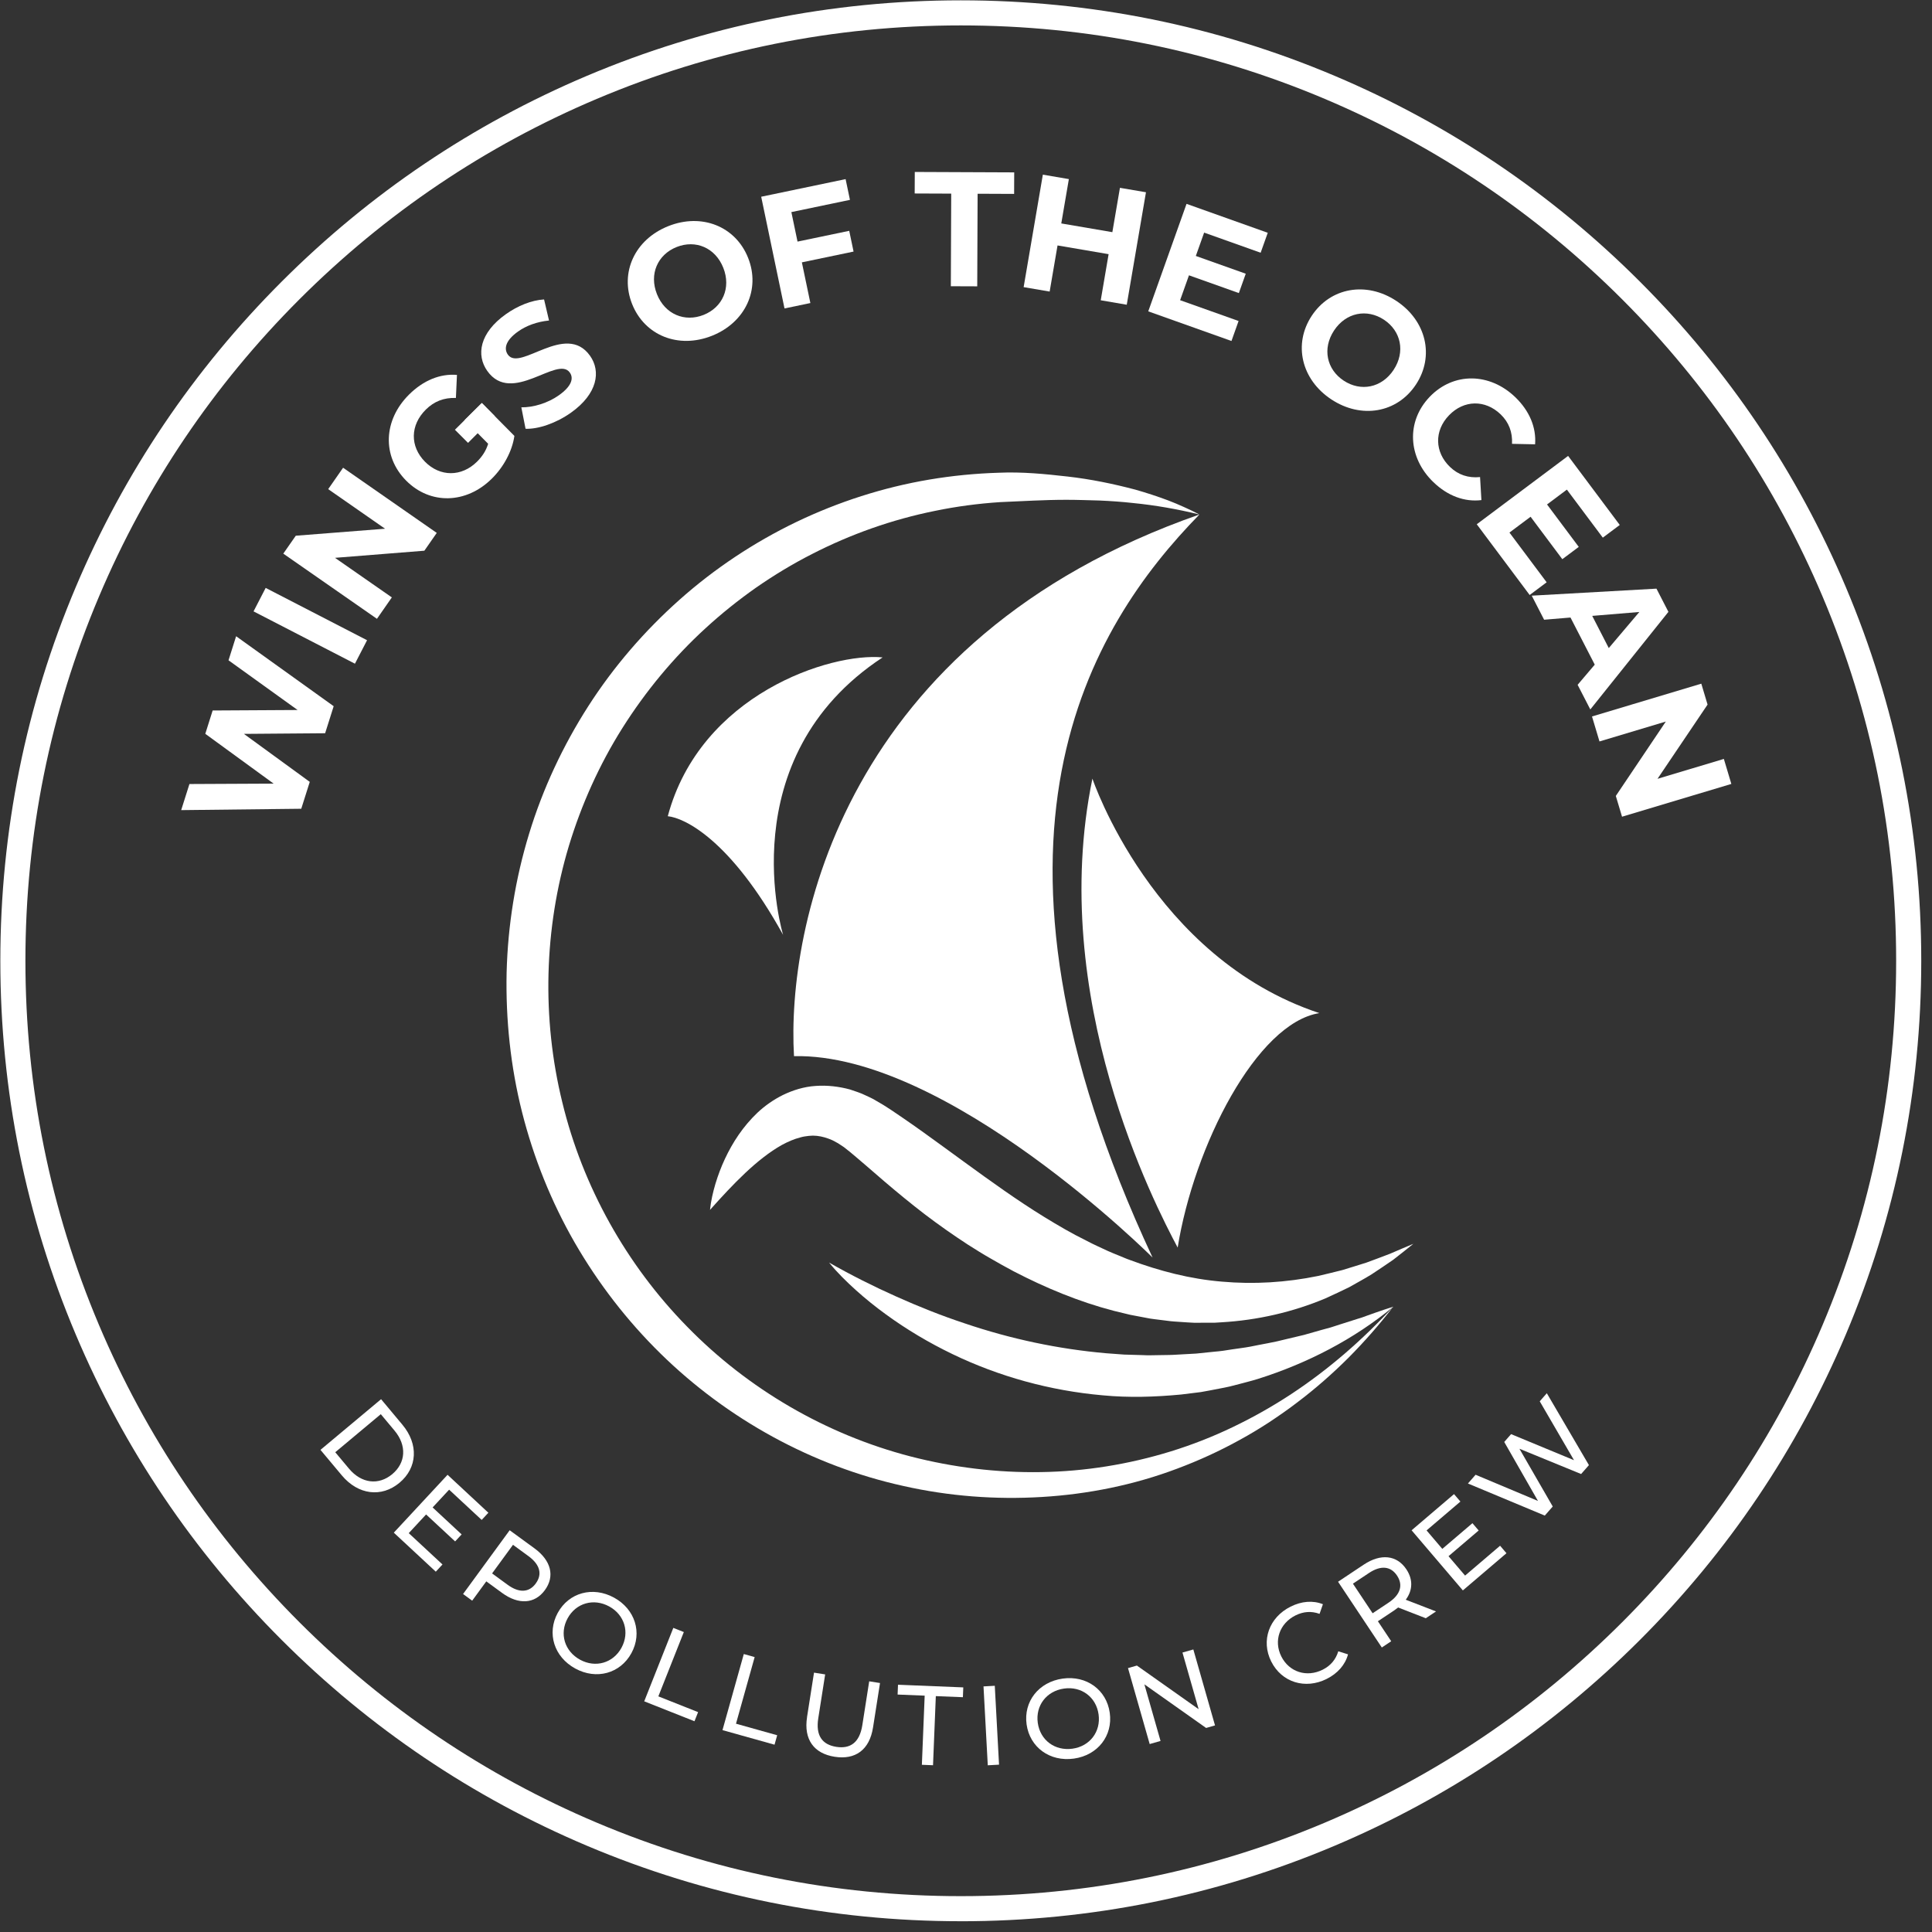 <svg width="174" height="174" viewBox="0 0 174 174" fill="none" xmlns="http://www.w3.org/2000/svg">
<rect x="0" y="0" width="174" height="174" fill="#333333" stroke="none"/>
<g clip-path="url(#clip0_40_89)">
<path d="M86.53 173.03C74.854 173.03 63.524 170.742 52.859 166.231C42.558 161.874 33.308 155.638 25.364 147.694C17.42 139.75 11.184 130.5 6.827 120.199C2.318 109.534 0.03 98.206 0.03 86.53C0.03 74.854 2.318 63.524 6.829 52.861C11.186 42.56 17.422 33.31 25.366 25.366C33.31 17.422 42.56 11.186 52.861 6.829C63.526 2.318 74.854 0.03 86.53 0.03C98.206 0.03 109.536 2.318 120.201 6.829C130.502 11.186 139.752 17.422 147.696 25.366C155.64 33.31 161.876 42.56 166.233 52.861C170.744 63.526 173.032 74.854 173.032 86.53C173.032 98.206 170.744 109.536 166.233 120.201C161.876 130.502 155.64 139.752 147.696 147.696C139.752 155.64 130.502 161.876 120.201 166.233C109.536 170.744 98.208 173.032 86.53 173.032V173.03ZM86.53 2.289C75.158 2.289 64.124 4.517 53.741 8.909C43.71 13.152 34.701 19.226 26.962 26.962C19.226 34.699 13.15 43.71 8.909 53.741C4.517 64.127 2.289 75.158 2.289 86.53C2.289 97.903 4.517 108.936 8.909 119.319C13.152 129.35 19.226 138.359 26.962 146.098C34.699 153.834 43.708 159.91 53.741 164.151C64.127 168.544 75.158 170.771 86.53 170.771C97.903 170.771 108.936 168.544 119.319 164.151C129.35 159.908 138.359 153.834 146.098 146.098C153.834 138.361 159.91 129.35 164.151 119.319C168.544 108.933 170.771 97.903 170.771 86.53C170.771 75.158 168.544 64.124 164.151 53.741C159.908 43.71 153.834 34.701 146.098 26.962C138.361 19.226 129.35 13.15 119.319 8.909C108.933 4.517 97.903 2.289 86.53 2.289Z" fill="white"/>
<path d="M63.944 108.971C64.026 108.172 64.205 107.389 64.432 106.621C64.665 105.853 64.948 105.094 65.294 104.358C65.988 102.882 66.91 101.46 68.211 100.219C68.868 99.603 69.635 99.052 70.517 98.615C71.399 98.188 72.403 97.869 73.457 97.802C74.506 97.724 75.564 97.853 76.553 98.121C77.021 98.284 77.521 98.431 77.95 98.65C78.171 98.753 78.398 98.853 78.611 98.965L79.227 99.322L79.535 99.503C79.633 99.563 79.707 99.612 79.796 99.668L80.302 99.996C80.64 100.217 80.957 100.438 81.282 100.661C81.925 101.103 82.559 101.543 83.177 101.989C84.416 102.878 85.626 103.764 86.829 104.641C89.231 106.389 91.604 108.101 94.072 109.619C95.304 110.373 96.552 111.105 97.84 111.735C98.474 112.076 99.128 112.36 99.778 112.666C100.101 112.817 100.436 112.94 100.764 113.078C101.097 113.208 101.422 113.362 101.757 113.476C104.425 114.469 107.199 115.194 110.054 115.427C112.904 115.681 115.826 115.509 118.726 114.913C119.444 114.746 120.168 114.569 120.893 114.386C121.605 114.163 122.326 113.951 123.045 113.719C123.75 113.453 124.467 113.201 125.176 112.92C125.877 112.623 126.576 112.313 127.292 112.02C126.699 112.507 126.087 112.976 125.475 113.458C124.844 113.904 124.192 114.324 123.542 114.761C122.88 115.174 122.19 115.538 121.505 115.931C120.801 116.279 120.083 116.607 119.362 116.94C116.438 118.165 113.255 118.904 110.005 119.089C109.802 119.103 109.599 119.118 109.396 119.127H108.786L107.563 119.132C107.157 119.118 106.75 119.083 106.342 119.058C105.936 119.029 105.525 119.011 105.121 118.951L103.905 118.799C103.699 118.777 103.501 118.741 103.3 118.701L102.097 118.473L101.795 118.415L101.498 118.344L100.311 118.056C97.155 117.235 94.146 115.978 91.298 114.5C90.595 114.119 89.887 113.739 89.202 113.333C88.503 112.94 87.838 112.511 87.164 112.09C85.836 111.224 84.543 110.317 83.298 109.369C82.057 108.418 80.858 107.431 79.695 106.44L77.979 104.958C77.698 104.719 77.414 104.472 77.137 104.239L76.722 103.889C76.655 103.833 76.579 103.766 76.519 103.719L76.35 103.588L76.008 103.315C75.894 103.233 75.778 103.166 75.662 103.088C75.432 102.916 75.2 102.831 74.97 102.693C74.508 102.489 74.048 102.349 73.57 102.297C73.452 102.293 73.332 102.286 73.209 102.277C73.086 102.286 72.963 102.297 72.838 102.3C72.588 102.329 72.327 102.362 72.064 102.443C71.533 102.576 70.979 102.815 70.417 103.117C69.301 103.744 68.184 104.637 67.113 105.646C66.04 106.659 65.002 107.779 63.941 108.969L63.944 108.971Z" fill="white"/>
<path d="M74.671 113.712C76.664 114.848 78.673 115.855 80.713 116.766C82.749 117.679 84.805 118.498 86.892 119.188C91.052 120.598 95.322 121.5 99.626 121.877L101.242 121.996L102.86 122.043C103.4 122.078 103.94 122.049 104.48 122.045C105.021 122.038 105.563 122.036 106.103 121.996L107.726 121.906C108.264 121.844 108.804 121.79 109.346 121.739C109.616 121.71 109.889 121.694 110.159 121.652L110.967 121.527C111.505 121.444 112.052 121.384 112.587 121.284C113.657 121.058 114.748 120.897 115.815 120.612L117.431 120.228L119.036 119.772L119.846 119.551C120.116 119.473 120.375 119.375 120.645 119.293C121.179 119.123 121.712 118.947 122.255 118.781L122.661 118.656L123.058 118.511L123.859 118.226C124.397 118.04 124.938 117.853 125.491 117.681C121.949 120.607 117.761 122.777 113.293 124.188C112.735 124.364 112.163 124.498 111.596 124.654L110.741 124.873C110.456 124.944 110.166 124.989 109.878 125.049C109.3 125.161 108.721 125.277 108.141 125.375L106.384 125.592C104.039 125.815 101.661 125.893 99.306 125.665C94.597 125.25 89.976 123.98 85.769 121.947C83.664 120.933 81.655 119.739 79.782 118.373C78.845 117.694 77.943 116.967 77.084 116.194C76.227 115.422 75.401 114.612 74.675 113.717L74.671 113.712Z" fill="white"/>
<path d="M108.021 46.335C106.032 45.85 104.041 45.5 102.039 45.303C101.041 45.19 100.039 45.123 99.039 45.078C98.539 45.058 98.039 45.047 97.536 45.036C97.036 45.018 96.537 45.018 96.037 45.013C94.039 45.013 92.028 45.141 90.068 45.223C88.099 45.352 86.142 45.611 84.215 46.009C80.358 46.785 76.624 48.107 73.138 49.895C71.39 50.783 69.713 51.801 68.104 52.915C66.504 54.04 64.972 55.265 63.533 56.587C60.649 59.227 58.142 62.265 56.058 65.562C53.977 68.865 52.368 72.45 51.236 76.178C48.991 83.635 48.783 91.711 50.643 99.28C52.475 106.855 56.417 113.913 61.899 119.496C67.365 125.096 74.385 129.194 82.014 131.172C85.827 132.156 89.787 132.647 93.749 132.58C97.71 132.522 101.666 131.882 105.474 130.707C107.375 130.116 109.241 129.388 111.045 128.518C112.851 127.652 114.603 126.665 116.284 125.558C119.647 123.344 122.723 120.668 125.48 117.677C124.239 119.29 122.893 120.826 121.451 122.277C120.005 123.721 118.46 125.076 116.819 126.315C116.005 126.942 115.157 127.525 114.299 128.096C113.436 128.656 112.554 129.192 111.645 129.685C109.84 130.685 107.951 131.547 106.007 132.274C102.123 133.739 97.994 134.573 93.831 134.821C89.671 135.073 85.461 134.754 81.369 133.832C73.173 132.027 65.508 127.815 59.488 121.904C56.477 118.949 53.872 115.574 51.759 111.911C49.651 108.244 48.06 104.28 47.02 100.175C45.982 96.068 45.538 91.818 45.627 87.59C45.736 83.361 46.413 79.137 47.652 75.088C48.886 71.037 50.698 67.167 52.98 63.604C55.263 60.042 58.053 56.814 61.207 54.008C64.361 51.201 67.912 48.848 71.704 47.018C75.501 45.196 79.546 43.893 83.686 43.194C85.755 42.844 87.847 42.641 89.938 42.576C92.041 42.482 94.099 42.685 96.159 42.919C98.219 43.152 100.26 43.571 102.26 44.1C103.255 44.384 104.239 44.705 105.204 45.067C105.686 45.252 106.161 45.449 106.628 45.663C107.099 45.866 107.558 46.098 108.014 46.332L108.021 46.335Z" fill="white"/>
<path d="M70.53 84.202C70.53 84.202 65.638 68.316 79.49 59.207C74.823 58.756 63.078 62.52 60.142 73.51C61.647 73.66 65.79 75.617 70.53 84.2V84.202Z" fill="white"/>
<path d="M103.806 113.261C103.806 113.261 85.363 94.818 71.51 95.119C70.832 83.602 75.876 57.553 108.023 46.337C98.161 56.424 86.191 75.546 103.806 113.264V113.261Z" fill="white"/>
<path d="M98.385 70.124C98.385 70.124 103.804 86.273 118.824 91.242C113.177 92.146 107.532 103.213 106.063 112.36C104.03 108.521 94.318 89.887 98.385 70.126V70.124Z" fill="white"/>
<path d="M21.266 57.301L30.052 63.602L29.282 66.037L21.967 66.095L27.898 70.417L27.132 72.838L16.318 72.961L17.061 70.611L24.645 70.575L18.489 66.089L19.152 63.988L26.802 63.944L20.581 59.468L21.266 57.299V57.301Z" fill="white"/>
<path d="M22.835 55.062L23.927 52.948L33.058 57.66L31.967 59.774L22.835 55.062Z" fill="white"/>
<path d="M30.9 42.125L39.335 47.995L38.219 49.598L30.17 50.239L35.29 53.803L33.949 55.732L25.514 49.861L26.639 48.248L34.679 47.618L29.558 44.053L30.9 42.125Z" fill="white"/>
<path d="M41.85 37.826L43.395 36.297L46.328 39.259C46.125 40.658 45.339 42.078 44.294 43.109C42 45.382 38.75 45.48 36.572 43.279C34.393 41.078 34.522 37.83 36.848 35.527C38.132 34.257 39.63 33.641 41.154 33.764L41.06 35.839C39.971 35.804 39.096 36.152 38.355 36.884C36.935 38.288 36.906 40.199 38.279 41.587C39.632 42.953 41.562 42.964 42.96 41.58C43.419 41.125 43.763 40.618 43.964 39.967L41.846 37.828L41.85 37.826Z" fill="white"/>
<path d="M47.332 38.614L46.953 36.685C48.024 36.699 49.332 36.31 50.339 35.596C51.489 34.779 51.683 34.065 51.317 33.551C50.203 31.982 46.096 36.52 43.886 33.409C42.875 31.985 43.183 29.982 45.565 28.293C46.618 27.545 47.873 27.032 49 26.969L49.446 28.866C48.355 28.976 47.399 29.331 46.656 29.857C45.507 30.674 45.37 31.418 45.743 31.944C46.839 33.489 50.955 28.965 53.138 32.04C54.133 33.44 53.821 35.462 51.428 37.163C50.1 38.107 48.48 38.663 47.328 38.616L47.332 38.614Z" fill="white"/>
<path d="M56.93 27.384C55.801 24.547 57.174 21.567 60.187 20.367C63.187 19.17 66.243 20.373 67.376 23.224C68.513 26.074 67.12 29.047 64.12 30.241C61.107 31.442 58.06 30.221 56.93 27.384ZM65.14 24.114C64.417 22.299 62.64 21.57 60.937 22.248C59.234 22.927 58.444 24.679 59.167 26.494C59.89 28.308 61.667 29.038 63.37 28.36C65.075 27.681 65.861 25.929 65.14 24.114Z" fill="white"/>
<path d="M71.272 19.101L71.827 21.759L76.483 20.788L76.874 22.657L72.218 23.628L72.984 27.293L70.655 27.779L68.555 17.719L76.157 16.132L76.548 18L71.274 19.101H71.272Z" fill="white"/>
<path d="M85.666 17.438L82.378 17.425L82.387 15.487L91.342 15.525L91.334 17.463L88.046 17.449L88.012 25.788L85.635 25.779L85.668 17.44L85.666 17.438Z" fill="white"/>
<path d="M103.208 17.315L101.478 27.445L99.135 27.043L99.844 22.891L95.244 22.105L94.534 26.259L92.191 25.86L93.921 15.73L96.264 16.13L95.581 20.123L100.181 20.909L100.864 16.916L103.208 17.315Z" fill="white"/>
<path d="M111.549 28.911L110.909 30.71L103.414 28.041L106.862 18.36L114.177 20.965L113.536 22.762L108.447 20.949L107.699 23.052L112.195 24.652L111.574 26.395L107.081 24.795L106.284 27.036L111.552 28.911H111.549Z" fill="white"/>
<path d="M118.141 28.436C119.824 25.889 123.056 25.315 125.761 27.103C128.455 28.884 129.212 32.078 127.52 34.636C125.828 37.197 122.594 37.75 119.9 35.969C117.192 34.179 116.456 30.982 118.141 28.436ZM125.511 33.31C126.587 31.681 126.174 29.806 124.643 28.795C123.112 27.784 121.226 28.136 120.147 29.766C119.072 31.395 119.485 33.27 121.016 34.281C122.547 35.292 124.433 34.94 125.511 33.313V33.31Z" fill="white"/>
<path d="M128.768 35.732C130.915 33.5 134.167 33.554 136.471 35.772C137.75 37.005 138.37 38.498 138.254 40.016L136.176 39.973C136.23 38.924 135.89 38.027 135.149 37.315C133.763 35.982 131.844 36.007 130.5 37.404C129.156 38.799 129.203 40.721 130.589 42.053C131.33 42.766 132.239 43.071 133.297 42.966L133.419 45.04C131.897 45.225 130.379 44.663 129.091 43.419C126.797 41.21 126.621 37.964 128.768 35.732Z" fill="white"/>
<path d="M139.292 52.444L137.765 53.587L133 47.216L141.227 41.06L145.879 47.279L144.352 48.422L141.116 44.096L139.33 45.433L142.187 49.254L140.705 50.361L137.848 46.54L135.944 47.964L139.294 52.442L139.292 52.444Z" fill="white"/>
<path d="M143.627 59.859L141.442 55.616L139.067 55.814L137.951 53.647L149.185 53.015L150.261 55.105L143.227 63.894L142.084 61.676L143.627 59.859ZM144.89 58.366L147.642 55.116L143.399 55.468L144.89 58.366Z" fill="white"/>
<path d="M155.928 70.602L146.084 73.555L145.524 71.684L150.028 64.984L144.053 66.776L143.379 64.526L153.223 61.573L153.787 63.457L149.278 70.142L155.254 68.35L155.928 70.6V70.602Z" fill="white"/>
<path d="M44.562 37.475L42.152 39.886L40.971 38.705L43.395 36.297L44.562 37.475Z" fill="white"/>
<path d="M34.322 126.016L36.243 128.315C37.71 130.069 37.6 132.187 35.978 133.542C34.355 134.897 32.252 134.631 30.786 132.877L28.862 130.578L34.319 126.016H34.322ZM31.427 132.265C32.554 133.614 34.105 133.788 35.328 132.765C36.551 131.743 36.656 130.185 35.527 128.837L34.295 127.364L30.194 130.792L31.427 132.265Z" fill="white"/>
<path d="M39.85 140.901L39.248 141.549L35.467 138.035L40.308 132.823L43.984 136.241L43.382 136.888L40.449 134.163L38.962 135.763L41.576 138.192L40.989 138.823L38.375 136.395L36.813 138.078L39.85 140.899V140.901Z" fill="white"/>
<path d="M49.076 143.207C48.165 144.455 46.71 144.551 45.216 143.459L43.797 142.421L42.527 144.16L41.705 143.56L45.902 137.817L48.143 139.453C49.636 140.544 49.986 141.959 49.076 143.205V143.207ZM48.254 142.607C48.855 141.785 48.645 140.917 47.596 140.149L46.201 139.129L44.319 141.705L45.714 142.725C46.765 143.493 47.656 143.426 48.257 142.607H48.254Z" fill="white"/>
<path d="M50.23 145.261C51.23 143.433 53.384 142.837 55.301 143.886C57.2 144.924 57.87 147.049 56.866 148.886C55.861 150.723 53.712 151.31 51.812 150.272C49.895 149.225 49.232 147.091 50.23 145.261ZM55.973 148.399C56.727 147.017 56.25 145.435 54.866 144.68C53.466 143.915 51.875 144.368 51.12 145.749C50.366 147.131 50.843 148.714 52.245 149.479C53.627 150.234 55.218 149.783 55.973 148.401V148.399Z" fill="white"/>
<path d="M60.642 146.611L61.587 146.986L59.292 152.778L62.872 154.198L62.546 155.019L58.02 153.225L60.64 146.611H60.642Z" fill="white"/>
<path d="M66.988 148.966L67.966 149.24L66.285 155.24L69.995 156.28L69.756 157.131L65.069 155.818L66.988 148.968V148.966Z" fill="white"/>
<path d="M72.684 154.638L73.312 150.642L74.316 150.801L73.695 154.756C73.45 156.312 74.053 157.126 75.318 157.325C76.584 157.524 77.416 156.934 77.662 155.379L78.282 151.423L79.256 151.577L78.628 155.573C78.309 157.611 77.026 158.51 75.169 158.218C73.32 157.928 72.365 156.678 72.687 154.638H72.684Z" fill="white"/>
<path d="M83.278 152.714L80.84 152.615L80.876 151.731L86.755 151.97L86.72 152.854L84.282 152.756L84.03 158.981L83.026 158.941L83.278 152.716V152.714Z" fill="white"/>
<path d="M88.577 151.881L89.592 151.825L89.976 158.93L88.961 158.986L88.577 151.881Z" fill="white"/>
<path d="M92.458 155.309C92.168 153.247 93.543 151.484 95.706 151.178C97.849 150.877 99.655 152.182 99.947 154.256C100.237 156.33 98.862 158.082 96.719 158.383C94.554 158.687 92.749 157.37 92.458 155.307V155.309ZM98.94 154.399C98.722 152.839 97.394 151.854 95.833 152.075C94.253 152.296 93.246 153.609 93.465 155.169C93.684 156.729 95.012 157.711 96.592 157.49C98.153 157.272 99.159 155.959 98.94 154.399Z" fill="white"/>
<path d="M107.474 148.553L109.427 155.394L108.625 155.624L103.065 151.694L104.521 156.794L103.543 157.073L101.59 150.232L102.391 150.004L107.951 153.932L106.496 148.832L107.474 148.553Z" fill="white"/>
<path d="M114.489 149.638C113.547 147.756 114.297 145.667 116.232 144.698C117.214 144.207 118.237 144.116 119.145 144.479L118.842 145.348C118.092 145.075 117.373 145.14 116.674 145.488C115.239 146.207 114.692 147.774 115.398 149.182C116.103 150.591 117.683 151.095 119.121 150.377C119.822 150.026 120.297 149.482 120.529 148.718L121.406 148.995C121.152 149.939 120.471 150.714 119.48 151.209C117.554 152.173 115.431 151.519 114.489 149.638Z" fill="white"/>
<path d="M128.411 145.743L125.922 144.774C125.808 144.861 125.687 144.955 125.56 145.04L124.096 146.013L125.295 147.814L124.449 148.377L120.509 142.455L122.819 140.917C124.359 139.892 125.808 140.051 126.663 141.339C127.27 142.252 127.237 143.227 126.605 144.075L129.332 145.129L128.411 145.743ZM125.819 141.901C125.257 141.055 124.368 140.95 123.286 141.671L121.848 142.629L123.621 145.294L125.058 144.337C126.141 143.616 126.382 142.747 125.819 141.901Z" fill="white"/>
<path d="M135.102 139.214L135.676 139.886L131.748 143.236L127.132 137.821L130.953 134.562L131.527 135.234L128.48 137.832L129.897 139.495L132.611 137.181L133.172 137.839L130.457 140.154L131.948 141.901L135.105 139.209L135.102 139.214Z" fill="white"/>
<path d="M139.31 125.478L143.102 131.951L142.399 132.754L136.843 130.478L139.843 135.678L139.127 136.497L132.205 133.607L132.895 132.819L138.513 135.178L135.475 129.866L136.091 129.161L141.759 131.509L138.672 126.205L139.308 125.478H139.31Z" fill="white"/>
</g>
<defs>
<clipPath id="clip0_40_89">
<rect width="173" height="173" fill="white" transform="translate(0.03 0.03)"/>
</clipPath>
</defs>
</svg>
